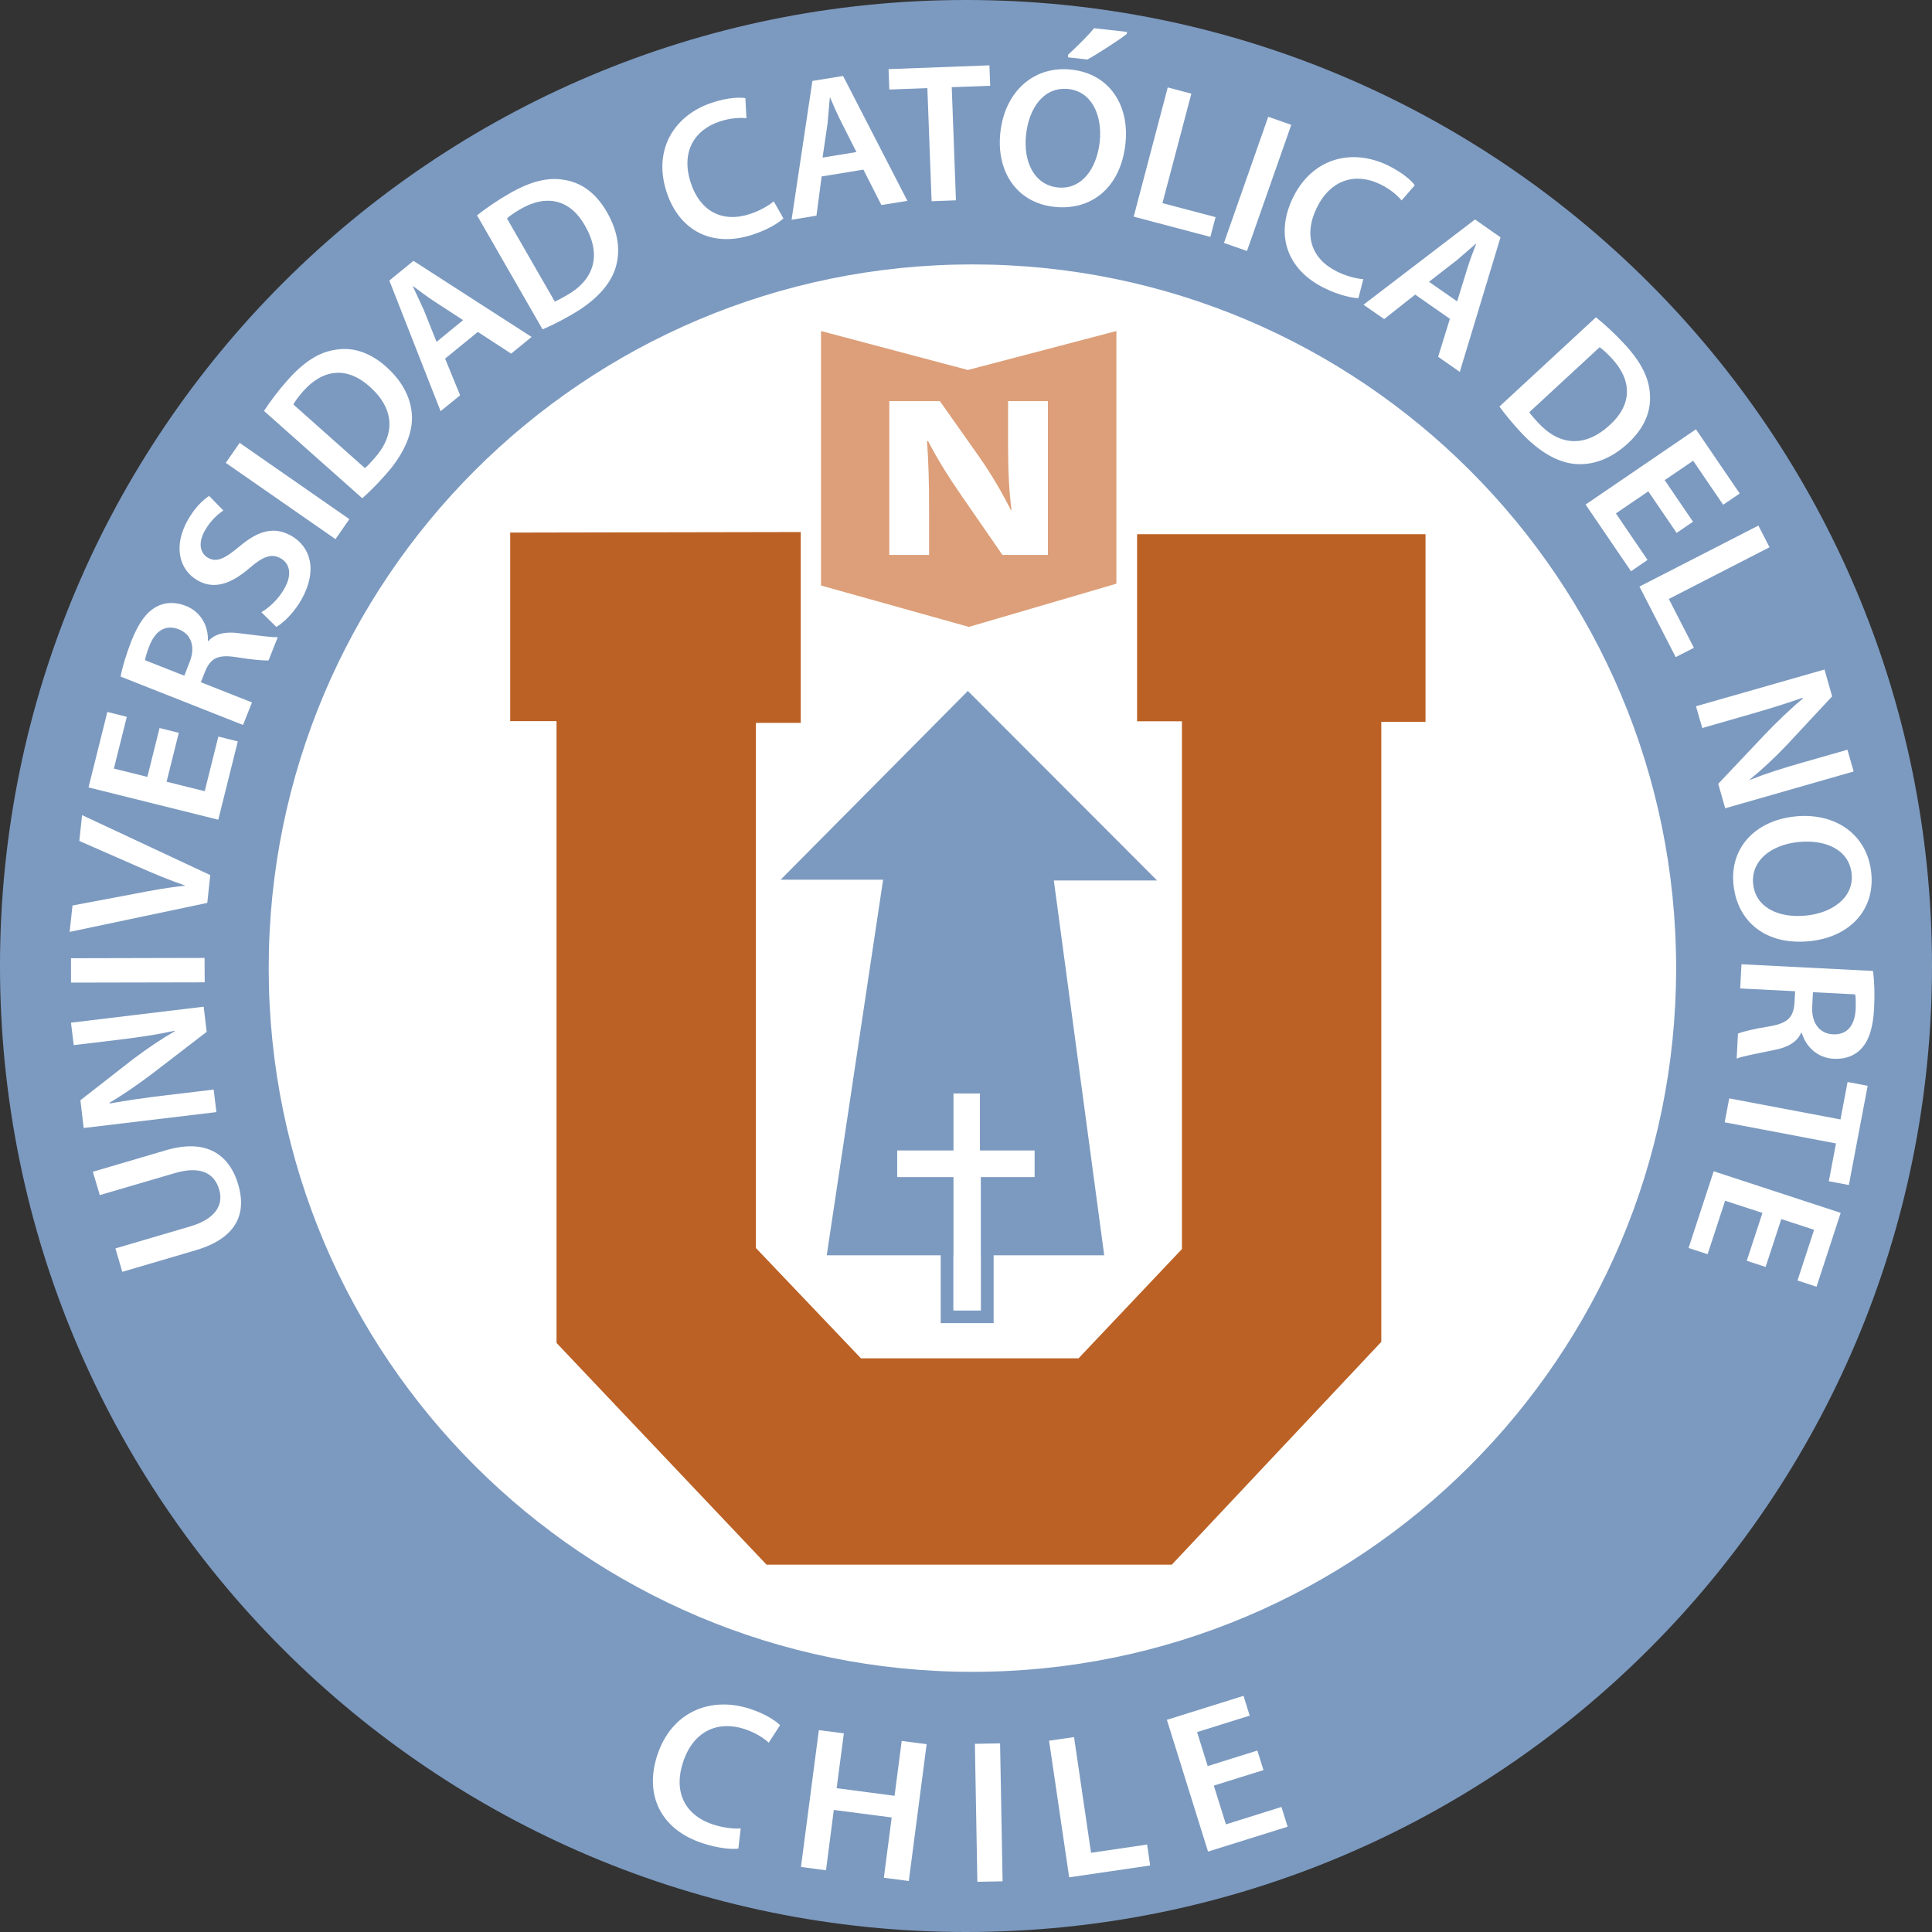 <svg xmlns="http://www.w3.org/2000/svg" id="Capa_1" data-name="Capa 1" viewBox="0 0 500 500"><rect x="0" y="0" width="500" height="500" fill="#333333" stroke="none"/><defs><style>      .cls-1 {        fill: #dc9f79;      }      .cls-2 {        fill: #fff;      }      .cls-3 {        fill: #7c9ac0;      }      .cls-4 {        fill: #bb6125;      }    </style></defs><path class="cls-2" d="M30.3,323.13l19.37-5.66c6.47-1.91,8.67-5.52,7.48-9.59-1.32-4.37-5.05-6.12-11.56-4.19l-19.34,5.68-1.79-6.07,18.96-5.55c10.24-3.04,16.35.94,18.67,8.9,2.22,7.68-.53,13.9-11.03,17.02l-19,5.55-1.77-6.08Z"></path><path class="cls-2" d="M203.17,56.62c-1.23,1.13-4.11,2.95-8.07,4.25-10.42,3.36-18.91-1.11-22.16-11.14-3.55-10.85,1.9-19.87,11.97-23.11,3.98-1.29,7.01-1.38,8.41-1.11l.29,5.19c-1.78-.19-4.15-.06-6.86.83-6.69,2.17-10.16,7.92-7.54,15.82,2.35,7.31,8.02,10.51,15.29,8.15,2.39-.78,4.78-2.09,6.16-3.29l2.52,4.42Z"></path><path class="cls-2" d="M213.09,45.74l-1.38,10.17-6.4,1.04,5.38-35.94,7.91-1.29,16.68,32.32-6.75,1.07-4.67-9.12-10.76,1.75ZM222.11,39.44l-4.09-7.97c-.98-1.95-1.9-4.2-2.77-6.08h-.07c-.21,2.06-.37,4.54-.59,6.63l-1.27,8.83,8.78-1.42Z"></path><polygon class="cls-2" points="240.39 22.88 230.54 23.25 230.37 17.95 256.46 17 256.69 22.28 246.75 22.63 247.84 51.91 241.53 52.15 240.39 22.88"></polygon><path class="cls-2" d="M291.68,37.29c-1.25,11.54-8.99,17.38-18.4,16.33-9.78-1.06-15.04-9.18-13.99-19.26,1.14-10.58,8.7-17.31,18.39-16.27,9.98,1.1,15.1,9.36,14,19.2M265.96,34.93c-.77,7.08,2.12,13.01,8.19,13.65,6.05.67,10.07-4.6,10.88-11.81.69-6.48-1.8-12.97-8.09-13.63-6.21-.68-10.18,4.7-10.97,11.79"></path><polygon class="cls-2" points="302.63 22.7 308.76 24.31 301.31 52.67 315.02 56.28 313.67 61.39 293.84 56.17 302.63 22.7"></polygon><polygon class="cls-2" points="334.57 32.4 323.08 65.05 317.16 62.93 328.63 30.3 334.57 32.4"></polygon><path class="cls-2" d="M352,77.26c-1.65-.04-4.96-.75-8.73-2.57-9.92-4.82-12.92-13.94-8.23-23.44,4.99-10.22,15.18-12.94,24.67-8.25,3.72,1.82,6.01,3.86,6.83,5.04l-3.37,3.9c-1.16-1.35-2.98-2.9-5.52-4.17-6.31-3.06-12.82-1.33-16.46,6.13-3.35,6.88-1.56,13.14,5.33,16.48,2.28,1.14,4.9,1.85,6.75,1.95l-1.27,4.93Z"></path><path class="cls-2" d="M366.65,76.32l-8.04,6.34-5.32-3.71,28.88-22.05,6.61,4.62-10.57,34.8-5.58-3.92,3.01-9.82-8.99-6.26ZM377.51,78.08l2.65-8.54c.67-2.1,1.53-4.37,2.25-6.31l-.08-.06c-1.54,1.33-3.38,3.01-5.03,4.37l-7.05,5.45,7.26,5.09Z"></path><path class="cls-2" d="M191.5,478.46c-1.65.22-5.16-.04-9.25-1.42-10.79-3.51-15.08-12.41-11.7-22.75,3.68-11.23,13.7-15.41,24.03-11.96,4.14,1.35,6.66,3.15,7.71,4.19l-2.89,4.55c-1.38-1.31-3.46-2.64-6.25-3.53-6.87-2.28-13.27.42-15.98,8.57-2.45,7.51.28,13.68,7.83,16.14,2.43.79,5.21,1.15,7.14,1l-.65,5.21Z"></path><polygon class="cls-2" points="218.82 448.63 216.95 462.82 231.91 464.79 233.77 450.6 240.27 451.47 235.62 486.87 229.13 486.03 231.19 470.42 216.2 468.47 214.18 484.05 207.71 483.21 212.34 447.81 218.82 448.63"></polygon><polygon class="cls-2" points="259.24 451.22 259.89 486.92 253.38 487.05 252.74 451.34 259.24 451.22"></polygon><polygon class="cls-2" points="271.91 450.56 278.39 449.6 282.77 479.52 297.28 477.44 298.05 482.84 277.15 485.92 271.91 450.56"></polygon><polygon class="cls-2" points="327.37 458.17 314.55 462.17 317.69 472.19 332.01 467.68 333.64 472.81 313.05 479.22 302.41 445.14 322.24 438.93 323.82 444.06 310.21 448.29 312.99 457.11 325.8 453.07 327.37 458.17"></polygon><path class="cls-3" d="M500,250c0,138.06-111.93,250-250.01,250S0,388.06,0,250,111.93,0,249.99,0s250.01,111.92,250.01,250"></path><path class="cls-2" d="M433.78,250.55c0,100.58-81.55,182.12-182.12,182.12s-182.12-81.54-182.12-182.12S151.07,68.43,251.66,68.43s182.12,81.54,182.12,182.12"></path><polygon class="cls-4" points="132.04 137.83 207.23 137.69 207.23 187.08 195.63 187.08 195.63 322.99 222.82 351.54 279.12 351.54 305.88 323.26 305.88 186.67 294.28 186.67 294.28 138.25 368.92 138.25 368.92 186.8 357.48 186.8 357.48 347.27 303.26 404.94 198.39 404.94 144.03 347.55 144.03 186.63 132.04 186.63 132.04 137.83"></polygon><path class="cls-3" d="M272.73,227.87h26.73l-48.98-49.05-48.45,48.84h26.52l-14.59,97.2h29.49v17.57h13.7v-17.57h28.62l-13.04-96.99ZM253.83,339.12h-7.07v-14.26h7.07v14.26Z"></path><polygon class="cls-1" points="288.92 85.67 288.92 151.06 250.74 162.24 212.48 151.53 212.48 85.67 250.48 95.75 288.92 85.67"></polygon><path class="cls-2" d="M29.87,323.09l19.35-5.69c6.49-1.91,8.71-5.5,7.49-9.59-1.29-4.37-5.05-6.11-11.54-4.19l-19.34,5.67-1.8-6.04,18.96-5.58c10.25-3.01,16.31.93,18.67,8.91,2.25,7.68-.57,13.91-11.01,16.98l-19,5.59-1.78-6.06Z"></path><path class="cls-2" d="M56.01,287.81l-34.35,4.12-.85-7.19,13.64-10.64c3.56-2.69,7.29-5.21,10.81-7.24v-.11c-4.52,1-8.96,1.65-14.2,2.29l-11.98,1.44-.71-5.81,34.34-4.14.78,6.51-14.04,10.79c-3.51,2.64-7.41,5.4-11.1,7.54l.1.2c4.4-.79,8.91-1.44,14.57-2.12l12.28-1.47.7,5.82Z"></path><polygon class="cls-2" points="18.37 247.99 52.94 247.91 52.97 254.23 18.38 254.3 18.37 247.99"></polygon><path class="cls-2" d="M53.64,233.67l-35.61,7.5.73-6.83,16.18-3.05c4.48-.87,8.6-1.63,12.86-2.06l.02-.09c-3.99-1.35-8.04-3.06-12.09-4.84l-15.2-6.66.71-6.69,33.17,15.52-.76,7.2Z"></path><polygon class="cls-2" points="46.27 189.66 43.11 202.31 52.98 204.76 56.51 190.62 61.54 191.88 56.49 212.14 22.91 203.78 27.78 184.25 32.82 185.51 29.47 198.91 38.14 201.06 41.29 188.41 46.27 189.66"></polygon><path class="cls-2" d="M31.21,175.09c.45-2.41,1.46-5.78,2.78-9.17,1.84-4.62,3.81-7.43,6.51-8.91,2.18-1.18,4.82-1.3,7.59-.21,4.16,1.63,5.87,5.57,5.71,9.05l.14.05c1.8-1.99,4.58-2.49,7.97-2.02,4.42.52,8.5,1.13,9.98,1.01l-2.38,6.01c-1.15.1-4.09-.13-8.44-.84-4.58-.71-6.51.24-7.92,3.54l-1.17,2.96,13.23,5.23-2.31,5.83-31.71-12.53ZM47.7,174.87l1.36-3.49c1.58-3.97.45-7.23-2.75-8.5-3.51-1.37-6.12.4-7.63,4.22-.74,1.87-1.05,3.11-1.16,3.76l10.18,4.01Z"></path><path class="cls-2" d="M67.63,158.45c2.02-1.16,4.45-3.39,6.02-6.22,1.96-3.48,1.41-6.39-1.06-7.76-2.28-1.27-4.48-.51-7.99,2.52-4.62,4-9.04,5.7-13.37,3.27-4.97-2.78-6.37-8.99-2.68-15.57,1.84-3.27,3.87-5.23,5.57-6.35l3.69,3.78c-1.21.8-3.23,2.43-4.82,5.25-1.95,3.47-.95,5.99.84,6.99,2.33,1.3,4.39.17,8.2-2.99,4.92-4.14,8.95-5.15,13.3-2.74,4.88,2.74,7.03,8.77,2.7,16.51-1.81,3.22-4.57,6.04-6.53,7.1l-3.87-3.81Z"></path><rect class="cls-2" x="71.27" y="109.79" width="6.3" height="34.58" transform="translate(-72.4 115.63) rotate(-55.19)"></rect><path class="cls-2" d="M68.32,106.36c1.55-2.39,3.63-5.19,6.13-8,4.29-4.83,8.23-7.25,12.35-7.84,4.27-.74,8.73.49,13.12,4.37,4.63,4.14,6.64,8.74,6.7,13.17.05,4.65-2.39,9.82-6.87,14.84-2.42,2.72-4.42,4.65-5.99,6.05l-25.43-22.59ZM94.44,121.14c.7-.55,1.58-1.55,2.44-2.51,5.48-6.1,5.32-12.78-1.24-18.61-5.66-5.08-11.88-4.71-17.15,1.19-1.32,1.5-2.12,2.64-2.58,3.46l18.52,16.47Z"></path><path class="cls-2" d="M115.19,92.81l3.89,9.49-5.05,4.11-13.27-33.81,6.24-5.09,30.57,19.69-5.28,4.32-8.63-5.62-8.48,6.92ZM119.85,82.85l-7.5-4.88c-1.85-1.21-3.78-2.68-5.42-3.9l-.09.05c.86,1.88,1.95,4.1,2.82,6.05l3.32,8.3,6.88-5.63Z"></path><path class="cls-2" d="M123.46,55.73c2.23-1.77,5.1-3.77,8.35-5.64,5.61-3.23,10.1-4.27,14.2-3.54,4.29.66,8.14,3.25,11.05,8.32,3.1,5.39,3.55,10.4,2.19,14.62-1.42,4.42-5.39,8.55-11.23,11.89-3.14,1.82-5.65,3.03-7.61,3.85l-16.95-29.5ZM143.57,78.04c.82-.32,1.99-.97,3.11-1.62,7.13-4.04,9.09-10.44,4.7-18.05-3.74-6.61-9.75-8.24-16.61-4.3-1.74.99-2.85,1.82-3.57,2.46l12.37,21.5Z"></path><path class="cls-2" d="M202.75,56.52c-1.19,1.14-4.06,2.95-8.07,4.24-10.46,3.39-18.93-1.09-22.19-11.14-3.51-10.84,1.92-19.86,11.97-23.11,3.98-1.29,7.02-1.36,8.44-1.11l.28,5.19c-1.78-.17-4.17-.05-6.85.83-6.68,2.18-10.15,7.94-7.57,15.85,2.34,7.27,8.03,10.5,15.32,8.12,2.39-.78,4.76-2.09,6.16-3.29l2.51,4.42Z"></path><path class="cls-2" d="M212.64,45.66l-1.34,10.15-6.44,1.06,5.39-35.92,7.94-1.29,16.64,32.32-6.73,1.08-4.65-9.16-10.8,1.76ZM221.65,39.35l-4.04-7.98c-1-1.96-1.93-4.2-2.76-6.08h-.1c-.2,2.06-.36,4.53-.58,6.66l-1.29,8.83,8.76-1.43Z"></path><polygon class="cls-2" points="240 22.8 230.16 23.17 229.96 17.89 256.06 16.91 256.26 22.2 246.31 22.56 247.4 51.84 241.1 52.08 240 22.8"></polygon><path class="cls-2" d="M291.26,37.21c-1.26,11.54-8.99,17.35-18.41,16.32-9.76-1.05-15.06-9.18-13.96-19.24,1.15-10.61,8.67-17.33,18.36-16.28,10,1.1,15.1,9.36,14.01,19.21M265.54,34.85c-.76,7.06,2.14,12.99,8.17,13.66,6.07.65,10.11-4.63,10.9-11.83.7-6.49-1.84-12.96-8.11-13.64-6.23-.68-10.18,4.73-10.96,11.82"></path><polygon class="cls-2" points="302.21 22.63 308.32 24.24 300.84 52.57 314.59 56.19 313.24 61.31 293.4 56.07 302.21 22.63"></polygon><rect class="cls-2" x="308.15" y="44.42" width="34.6" height="6.31" transform="translate(172.8 338.92) rotate(-70.66)"></rect><path class="cls-2" d="M351.57,77.16c-1.64-.02-4.95-.73-8.74-2.56-9.88-4.83-12.85-13.94-8.21-23.46,5.02-10.22,15.19-12.92,24.7-8.27,3.72,1.84,5.98,3.9,6.82,5.07l-3.4,3.93c-1.16-1.37-2.97-2.93-5.5-4.17-6.32-3.09-12.84-1.36-16.48,6.11-3.37,6.88-1.55,13.15,5.34,16.51,2.27,1.11,4.88,1.82,6.72,1.92l-1.26,4.92Z"></path><path class="cls-2" d="M366.25,76.24l-8.03,6.34-5.35-3.72,28.86-22.06,6.6,4.62-10.54,34.82-5.6-3.9,3.04-9.83-8.97-6.26ZM377.11,78l2.64-8.55c.64-2.11,1.53-4.37,2.26-6.3l-.08-.06c-1.58,1.34-3.41,3.01-5.05,4.36l-7.06,5.48,7.3,5.08Z"></path><path class="cls-2" d="M413.03,82.12c2.23,1.79,4.82,4.16,7.36,6.9,4.4,4.75,6.41,8.9,6.61,13.04.31,4.34-1.37,8.67-5.65,12.64-4.57,4.21-9.33,5.77-13.76,5.37-4.62-.4-9.53-3.34-14.09-8.29-2.46-2.67-4.21-4.85-5.44-6.57l24.97-23.1ZM395.77,106.69c.5.75,1.4,1.72,2.26,2.67,5.55,6.06,12.21,6.54,18.64.58,5.63-5.12,5.87-11.36.5-17.15-1.36-1.46-2.41-2.39-3.19-2.93l-18.21,16.83Z"></path><polygon class="cls-2" points="433.91 137.92 426.58 127.16 418.19 132.87 426.38 144.91 422.11 147.84 410.35 130.58 438.91 111.1 450.24 127.72 445.95 130.63 438.19 119.24 430.82 124.26 438.15 135.02 433.91 137.92"></polygon><polygon class="cls-2" points="455.07 136.02 457.95 141.63 431.89 155.01 438.38 167.65 433.67 170.06 424.29 151.8 455.07 136.02"></polygon><path class="cls-2" d="M438.93,182.78l33.25-9.51,1.97,6.95-11.79,12.66c-3.08,3.23-6.36,6.3-9.52,8.86l.02.1c4.33-1.71,8.58-3.05,13.67-4.5l11.59-3.31,1.6,5.63-33.24,9.52-1.8-6.33,12.16-12.87c3.05-3.17,6.47-6.49,9.75-9.2l-.13-.18c-4.21,1.48-8.56,2.83-14.04,4.4l-11.87,3.41-1.63-5.62Z"></path><path class="cls-2" d="M468.54,243.55c-11.53,1.26-18.88-5.04-19.9-14.48-1.06-9.75,5.74-16.68,15.79-17.76,10.63-1.15,18.8,4.75,19.84,14.43,1.09,10.02-5.89,16.77-15.73,17.81M465.29,217.93c-7.04.76-12.22,4.89-11.57,10.91.66,6.07,6.69,8.88,13.88,8.09,6.48-.69,12.26-4.57,11.6-10.85-.69-6.23-6.81-8.91-13.91-8.15"></path><path class="cls-2" d="M484.74,251.29c.33,2.44.47,5.94.28,9.58-.26,4.97-1.25,8.27-3.31,10.52-1.69,1.83-4.16,2.78-7.12,2.62-4.47-.22-7.35-3.4-8.3-6.75h-.15c-1.05,2.46-3.55,3.82-6.93,4.47-4.35.91-8.4,1.64-9.76,2.23l.33-6.46c1.05-.47,3.91-1.2,8.25-1.89,4.58-.8,6.09-2.31,6.37-5.9l.18-3.18-14.22-.72.33-6.26,34.05,1.73ZM469.19,256.78l-.19,3.73c-.22,4.27,1.91,6.99,5.34,7.17,3.75.19,5.67-2.34,5.9-6.44.08-1.99,0-3.28-.11-3.9l-10.93-.56Z"></path><polygon class="cls-2" points="476.32 289.71 478.15 280.02 483.35 281 478.48 306.68 473.3 305.7 475.15 295.92 446.35 290.45 447.52 284.26 476.32 289.71"></polygon><polygon class="cls-2" points="452.06 326.29 456.12 313.9 446.46 310.75 441.93 324.59 437 322.98 443.5 303.12 476.37 313.89 470.12 333 465.19 331.39 469.49 318.27 461 315.49 456.94 327.88 452.06 326.29"></polygon><path class="cls-2" d="M191.09,478.41c-1.68.23-5.18-.03-9.29-1.4-10.78-3.53-15.09-12.43-11.69-22.79,3.69-11.17,13.71-15.34,24.07-11.95,4.09,1.35,6.65,3.16,7.7,4.2l-2.93,4.53c-1.38-1.24-3.45-2.59-6.21-3.51-6.9-2.28-13.3.43-15.97,8.57-2.48,7.49.28,13.66,7.79,16.12,2.45.81,5.24,1.17,7.13,1.01l-.6,5.22Z"></path><polygon class="cls-2" points="218.39 448.59 216.52 462.78 231.51 464.75 233.36 450.55 239.81 451.4 235.2 486.8 228.74 485.96 230.77 470.36 215.79 468.41 213.77 484.02 207.29 483.17 211.92 447.76 218.39 448.59"></polygon><polygon class="cls-2" points="258.82 451.19 259.47 486.88 252.94 487.01 252.3 451.3 258.82 451.19"></polygon><polygon class="cls-2" points="271.5 450.49 277.96 449.56 282.36 479.5 296.87 477.37 297.66 482.78 276.7 485.85 271.5 450.49"></polygon><polygon class="cls-2" points="326.99 458.1 314.13 462.11 317.27 472.14 331.64 467.64 333.23 472.75 312.64 479.19 301.99 445.09 321.82 438.88 323.42 444 309.8 448.26 312.55 457.06 325.4 453.04 326.99 458.1"></polygon><path class="cls-2" d="M230.15,143.6v-39.79h13.09l10.29,14.58c2.94,4.2,5.84,9.14,8.1,13.64h.15c-.67-5.25-.89-10.64-.89-16.64v-11.57h10.31v39.79h-11.77l-10.6-15.34c-2.94-4.26-6.25-9.4-8.61-14.07h-.3c.38,5.32.53,10.94.53,17.42v11.99h-10.31Z"></path><polygon class="cls-2" points="267.76 297.74 253.61 297.74 253.61 282.99 246.76 282.99 246.76 297.74 232.19 297.74 232.19 304.63 246.76 304.63 246.76 339.12 253.83 339.12 253.83 304.63 267.76 304.63 267.76 297.74"></polygon><path class="cls-2" d="M276.36,14.82l.08-.67c3.23-3.01,5.47-5.29,6.7-6.85l8.53.96-.06.52c-.96.77-2.58,1.89-4.86,3.36-2.28,1.47-4.05,2.56-5.33,3.26l-5.06-.57Z"></path></svg>